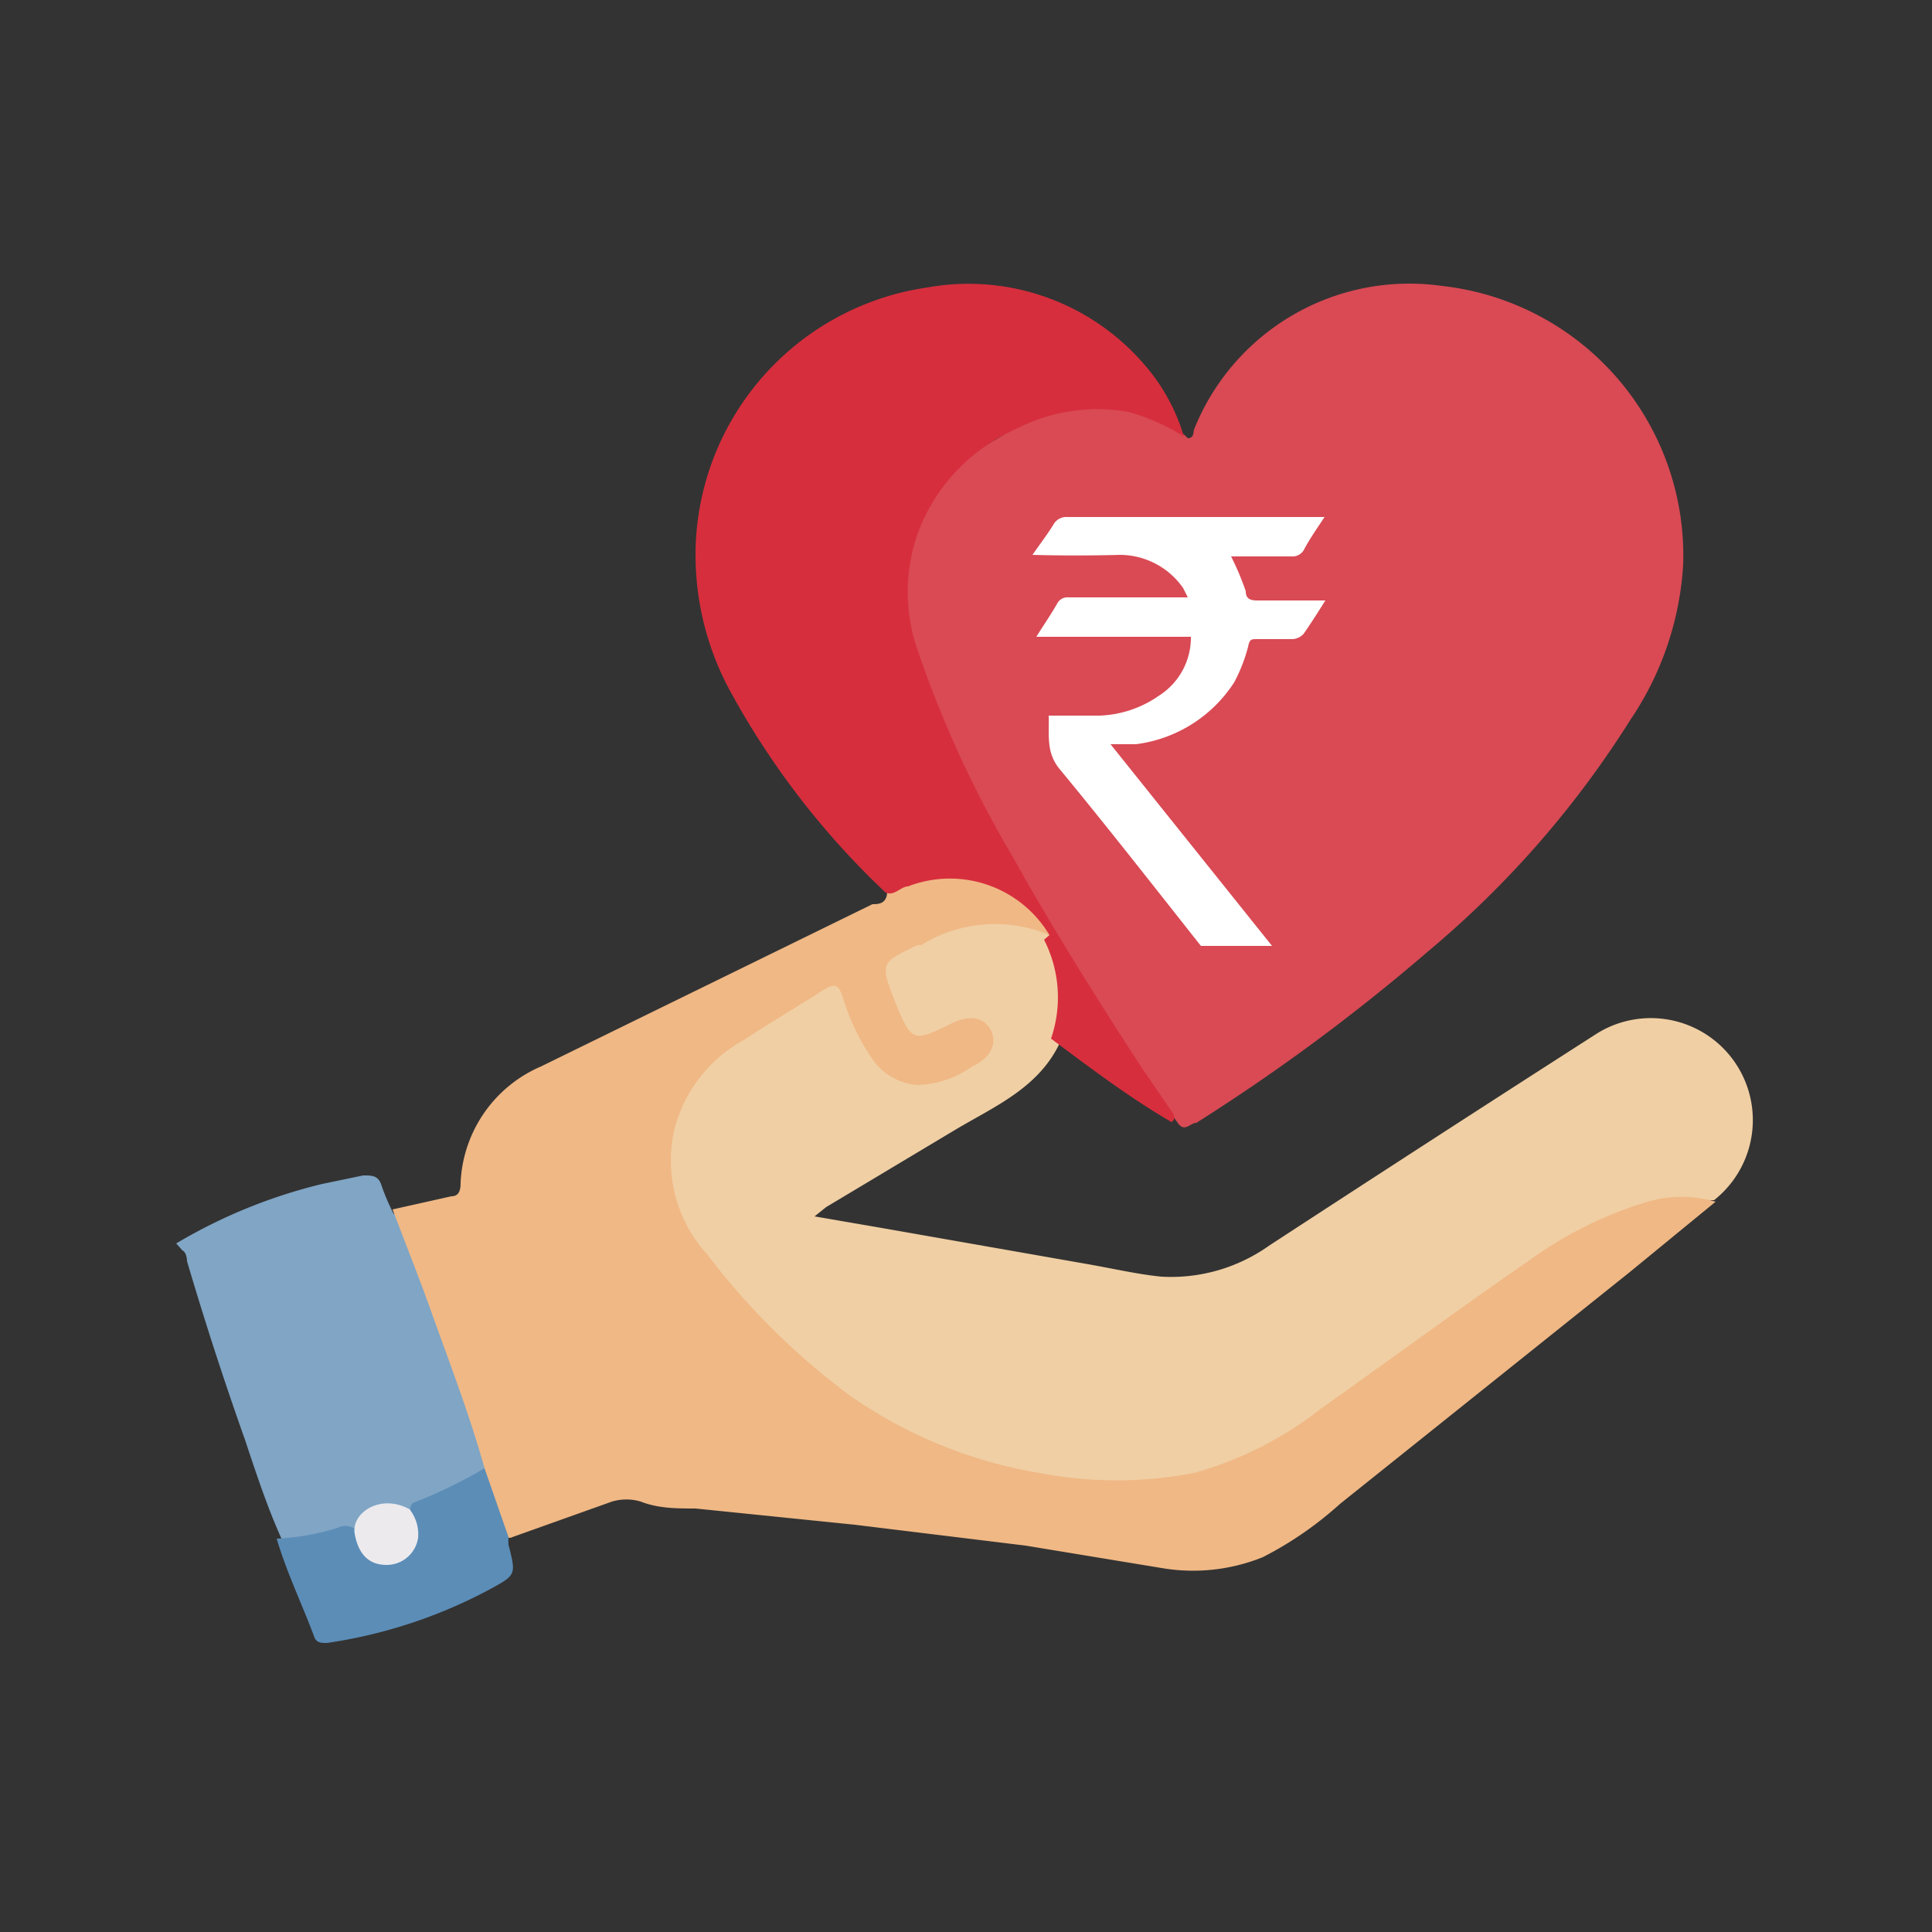 <svg xmlns="http://www.w3.org/2000/svg" viewBox="0 0 25 25"><rect x="0" y="0" width="25" height="25" fill="#333333" stroke="none"/><defs><style>.cls-1{fill:#80a5c5;}.cls-2{fill:#d94a54;}.cls-3{fill:#f0cfa4;}.cls-4{fill:#f0b885;}.cls-5{fill:#d72e3d;}.cls-6{fill:#5b8db7;}.cls-7{fill:#eceaed;}.cls-8{fill:#fff;}</style></defs><title>v copy 9</title><g id="Layer_15" data-name="Layer 15"><path class="cls-1" d="M2.28,16.09a6.84,6.84,0,0,1,1.89-.77l.53-.11c.12,0,.2,0,.24.14a2.89,2.89,0,0,0,.15.35.42.42,0,0,1,.13.2c.39,1,.73,1.93,1.06,2.91a.36.36,0,0,1,0,.23.47.47,0,0,1-.24.19,3.52,3.52,0,0,1-.73.33h0c-.41-.14-.47-.12-.66.27l0,0c-.25,0-.49.11-.74.14a.28.28,0,0,1-.24,0c-.2-.43-.35-.89-.5-1.34-.27-.76-.52-1.53-.75-2.31,0,0,0-.11-.06-.14Z"/><path class="cls-2" d="M15.37,5.67c.08,0,.07-.07.08-.11a3,3,0,0,1,3.21-1.86,3.51,3.51,0,0,1,3.12,3.61,4,4,0,0,1-.68,2,12.72,12.72,0,0,1-2.62,3,25.26,25.26,0,0,1-3,2.22c-.08,0-.15.13-.24,0a35,35,0,0,1-2.81-4.68,9.38,9.38,0,0,1-.64-1.67A2.25,2.25,0,0,1,12.9,5.68a2.58,2.58,0,0,1,1.44-.41A1.38,1.38,0,0,1,15.37,5.67Z"/><path class="cls-3" d="M13.73,13.46c-.27.61-.85.85-1.37,1.16l-1.67,1-.15.12.87.15,2.62.46c.35.06.69.14,1,.17a2.19,2.19,0,0,0,1.39-.4c1.41-.92,2.83-1.84,4.25-2.75a1.32,1.32,0,0,1,1.51,2.16h-.06a3.33,3.33,0,0,0-2.05.65c-.78.48-1.5,1.05-2.24,1.59-.4.29-.8.57-1.22.83a4,4,0,0,1-2.15.61,6.12,6.12,0,0,1-2.82-.69,7.84,7.84,0,0,1-2.23-1.82,4.09,4.09,0,0,1-.61-.81,1.77,1.77,0,0,1,.53-2.29c.42-.3.88-.55,1.32-.82.15-.09.21-.06.28.12a3.34,3.34,0,0,0,.38.79.73.73,0,0,0,.95.25l.34-.17a.28.28,0,0,0,.15-.38c-.07-.13-.21-.16-.38-.08l-.3.15a.24.24,0,0,1-.34-.09,3,3,0,0,1-.34-.78.18.18,0,0,1,.1-.24A3.87,3.87,0,0,1,13,11.89a1,1,0,0,1,.64.19,1.41,1.41,0,0,1,.18,1.29A.14.14,0,0,1,13.73,13.46Z"/><path class="cls-4" d="M13.58,12.1a1.81,1.81,0,0,0-1.66.13l-.05,0c-.48.23-.48.23-.29.73l0,0c.22.53.23.53.74.28.23-.11.41-.08.5.09s0,.36-.24.47a1.29,1.29,0,0,1-.7.24.77.77,0,0,1-.58-.32,2.86,2.86,0,0,1-.39-.8c-.05-.16-.09-.22-.27-.1-.34.22-.69.42-1,.63a1.84,1.84,0,0,0-.91,1.15,1.8,1.8,0,0,0,.42,1.63A9.22,9.22,0,0,0,11,18.06a6,6,0,0,0,2.45,1,5.28,5.28,0,0,0,2,0,4.68,4.68,0,0,0,1.64-.83c.89-.63,1.77-1.28,2.67-1.9a5.14,5.14,0,0,1,1.56-.78,1.58,1.58,0,0,1,.88,0l-1.11.91-3.75,3a4.62,4.62,0,0,1-1,.69,2.41,2.41,0,0,1-1.31.14L13.27,20l-2.21-.27L9,19.52c-.24,0-.48,0-.71-.09a.65.65,0,0,0-.37,0l-1.29.46a.07.07,0,0,1-.07,0A3.14,3.14,0,0,1,6.27,19c-.19-.68-.44-1.33-.68-2-.16-.45-.34-.9-.51-1.35l.76-.17c.1,0,.12-.08.12-.17A1.72,1.72,0,0,1,7,13.8l4.29-2.1c.07,0,.18,0,.19-.15a1.62,1.62,0,0,1,1.9.18C13.47,11.82,13.61,11.92,13.58,12.1Z"/><path class="cls-5" d="M13.58,12.1a1.5,1.5,0,0,0-1.83-.63c-.09,0-.18.13-.29.08A10.46,10.46,0,0,1,9.48,9,3.7,3.7,0,0,1,9,7.19,3.5,3.5,0,0,1,12,3.72a3,3,0,0,1,2.81,1,2.49,2.49,0,0,1,.51.93,2.6,2.6,0,0,0-.72-.32,2.29,2.29,0,0,0-1.45.22,2.37,2.37,0,0,0-1.27,1.34,2.28,2.28,0,0,0,0,1.54,14.36,14.36,0,0,0,1.22,2.65c.52.93,1.09,1.84,1.67,2.73l.39.57s.08.08,0,.14c-.55-.32-1.05-.7-1.56-1.08a1.64,1.64,0,0,0-.09-1.28Z"/><path class="cls-6" d="M6.27,19l.31.89a.6.6,0,0,0,0,.1c.1.39.1.39-.25.58a6.41,6.41,0,0,1-2.1.69c-.07,0-.13,0-.16-.07-.16-.43-.36-.84-.49-1.28a3.09,3.09,0,0,0,.79-.14.22.22,0,0,1,.2,0c.06,0,.07.11.11.16a.37.37,0,0,0,.45.16.38.38,0,0,0,.21-.43c0-.07-.07-.13,0-.21A6.45,6.45,0,0,0,6.27,19Z"/><path class="cls-7" d="M5.3,19.53a.52.52,0,0,1,.11.37.41.41,0,0,1-.41.35c-.22,0-.36-.13-.41-.4S4.92,19.32,5.3,19.53Z"/><path class="cls-8" d="M13.36,7.18v0c.09-.13.19-.26.27-.39a.19.19,0,0,1,.18-.1h3.33c-.1.15-.19.28-.26.41a.17.17,0,0,1-.17.1h-.78a3.51,3.51,0,0,1,.19.45c0,.1.06.12.15.12h.88c-.1.16-.19.3-.28.43a.21.21,0,0,1-.14.07h-.46c-.08,0-.1,0-.12.1a2.09,2.09,0,0,1-.18.46,1.78,1.78,0,0,1-1.27.8l-.33,0,2.09,2.61h-.92l0,0c-.61-.77-1.21-1.54-1.83-2.29-.18-.22-.13-.45-.14-.69h.66A1.43,1.43,0,0,0,15,9a.89.89,0,0,0,.41-.76h-2c.1-.16.19-.29.27-.43a.15.15,0,0,1,.15-.08h1.54l-.06-.12a1,1,0,0,0-.82-.43C14.1,7.19,13.73,7.19,13.36,7.18Z"/></g></svg>